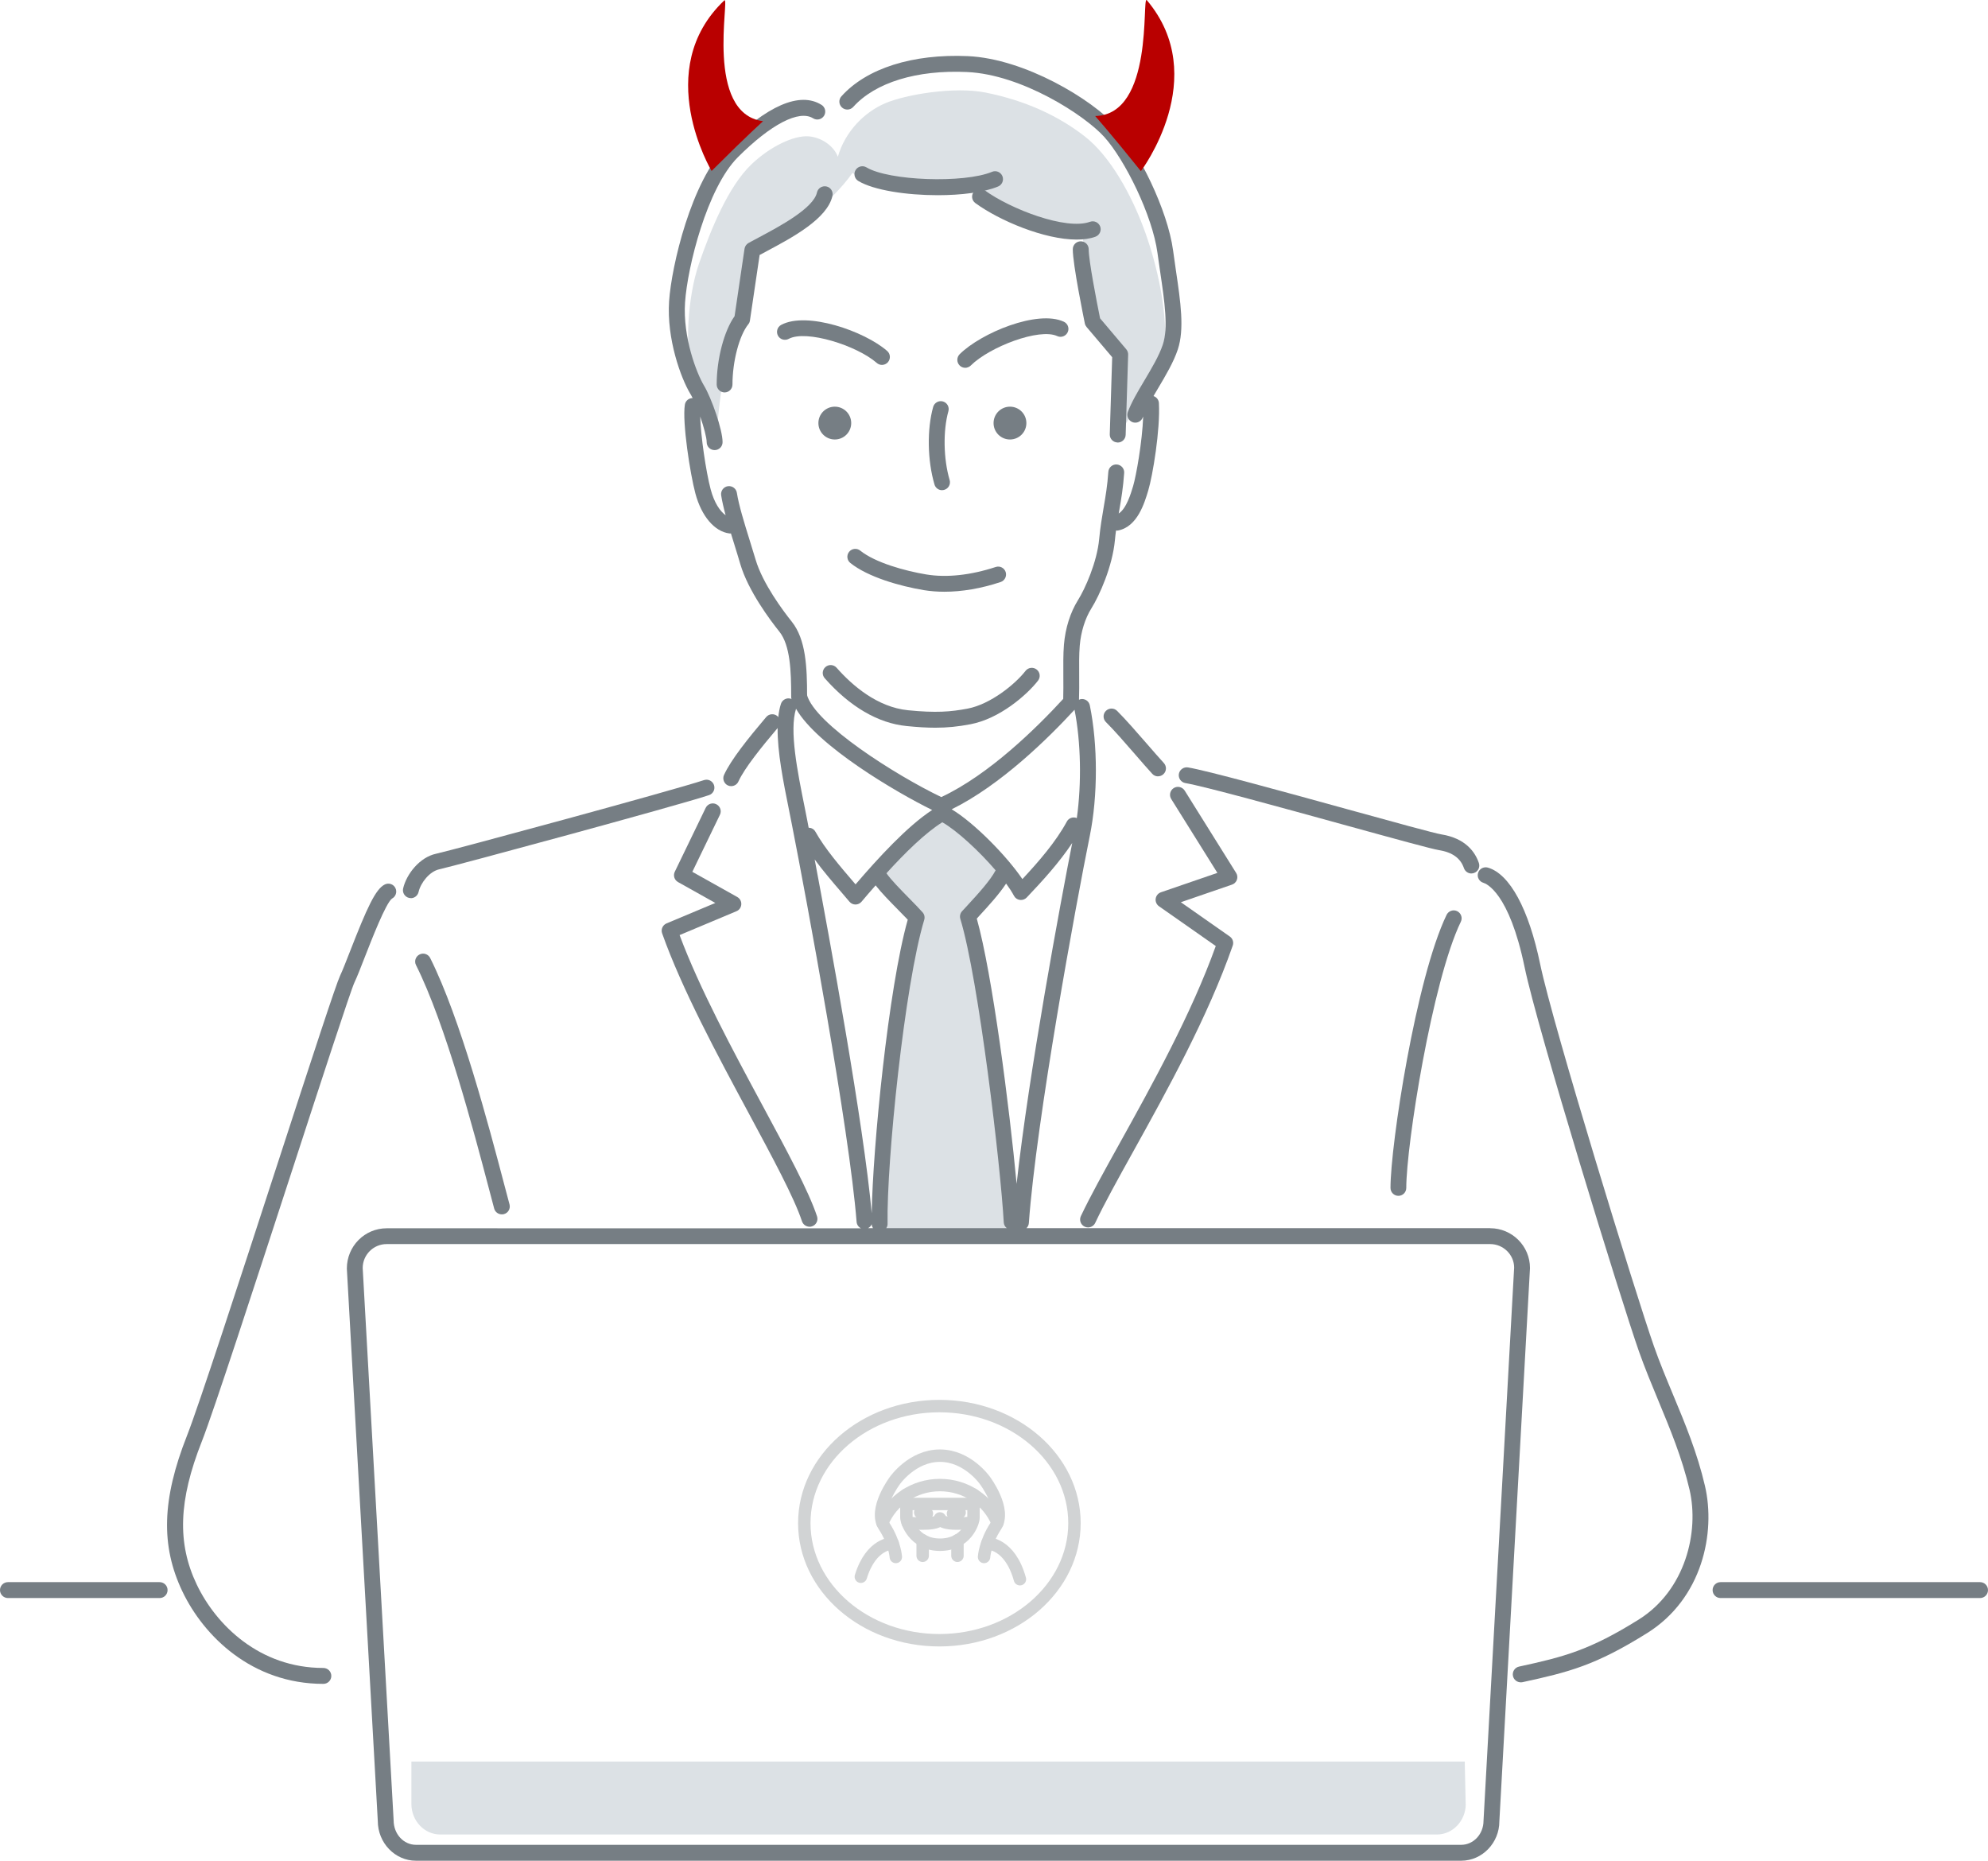 <?xml version="1.0" encoding="UTF-8"?>
<svg xmlns="http://www.w3.org/2000/svg" id="Layer_2" data-name="Layer 2" viewBox="0 0 319.94 299.41">
  <g id="Layer_1-2" data-name="Layer 1">
    <g>
      <path d="M115.32,70.39c0-2.59-2.35-7.76-3.76-10.82-1.41-3.06-.94-11.76.94-17.17,1.88-5.41,4.68-12.39,8.47-15.99,2.97-2.82,6.76-4.65,9.17-4.47,1.91.15,4,1.41,4.7,3.29,1.18-4.12,4.32-7.2,7.61-8.61,3.29-1.41,11.11-2.73,16.14-1.73,6.43,1.28,11.76,3.76,15.99,7.06,4.23,3.29,7.55,9.63,9.41,14.58,2.03,5.41,3.53,11.94,3.53,17.4,0,4.26-3.06,9.41-7.06,15.29l.24-11.99-4.7-5.88c-1.18-5.17-1.88-11.29-1.65-14.11-7.11.03-12.23-2.35-17.64-7.29-7.29.94-15.52.47-19.52-2.12-3.29,4.7-10.58,10.58-15.99,12.46-1.18,4.23-1.68,10.73-1.68,10.73-2.82,3.76-3.97,15.14-4.2,19.37Z" style="fill: #dce1e5; stroke-width: 0px;"></path>
      <path d="M151.13,131.24c-3.66,2.95-7.24,6.4-10.34,9.72,2.51,3.13,6.9,7.21,6.9,7.21-4.39,16.93-5.64,41.69-6.27,50.46h21.31c-.94-17.87-5.39-46.12-6.96-51.14,2.46-2.77,4.14-4.34,6.33-7.16-2.65-3.26-6.87-7.03-10.97-9.09Z" style="fill: #dce1e5; stroke-width: 0px;"></path>
      <path d="M235.89,290.3c0,2.69-2.09,4.9-4.64,4.9H70.85c-2.55,0-4.64-2.2-4.64-4.9v-6.83h169.52l.15,6.83Z" style="fill: #dce1e5; stroke-width: 0px;"></path>
      <path d="M116.62,63.15c-.7,0-1.28-.57-1.28-1.28,0-4.11,1.2-8.64,2.88-10.99l1.6-10.85c.06-.39.3-.74.64-.93.51-.28,1.09-.59,1.71-.92,3.27-1.74,8.75-4.66,9.31-7.21.15-.69.83-1.11,1.52-.97.69.15,1.12.83.97,1.52-.82,3.7-6.48,6.71-10.6,8.91-.39.21-.77.41-1.12.6l-1.56,10.55c-.03.22-.12.44-.27.61-1.45,1.81-2.54,5.97-2.54,9.68,0,.71-.57,1.28-1.28,1.28Z" style="fill: #767e84; stroke-width: 0px;"></path>
      <path d="M150.91,31.41c-5.04,0-10.3-.8-12.78-2.29-.6-.36-.8-1.15-.44-1.75.36-.6,1.15-.8,1.75-.44,3.61,2.17,15.7,2.6,20.21.72.65-.28,1.4.04,1.67.69.27.65-.04,1.4-.69,1.67-2.28.95-5.94,1.4-9.72,1.4Z" style="fill: #767e84; stroke-width: 0px;"></path>
      <path d="M173.26,38.55c-5.17,0-12.38-3.02-16.29-5.87-.57-.41-.7-1.21-.28-1.78.41-.57,1.21-.7,1.78-.28,4.15,3.02,13.1,6.47,16.95,5.07.67-.24,1.39.1,1.64.76.24.66-.1,1.39-.76,1.64-.88.32-1.9.46-3.03.46Z" style="fill: #767e84; stroke-width: 0px;"></path>
      <path d="M155.64,59.15c-.42.1-.88-.02-1.2-.34-.5-.5-.49-1.31,0-1.81,3.45-3.42,12.53-7.2,16.77-5.23.64.3.92,1.05.62,1.69-.3.64-1.06.92-1.69.62-2.88-1.33-10.87,1.73-13.9,4.73-.17.17-.38.28-.6.33Z" style="fill: #767e84; stroke-width: 0px;"></path>
      <path d="M151.61,78.88c-.55,0-1.06-.36-1.22-.92-1.14-3.87-1.22-8.88-.21-12.48.19-.68.9-1.07,1.57-.88.68.19,1.07.9.88,1.57-.88,3.13-.8,7.68.2,11.07.2.68-.19,1.39-.86,1.58-.12.04-.24.05-.36.05Z" style="fill: #767e84; stroke-width: 0px;"></path>
      <path d="M132.2,16.87c-3.48-2.18-8.77.11-15.28,6.63-5.66,5.66-8.86,19.29-9.24,24.99-.4,6.01,1.87,12.3,3.4,14.85.13.21.26.46.39.72-.62,0-1.15.43-1.25,1.05-.45,2.84.86,11.19,1.69,14.29.98,3.67,3.08,6.14,5.48,6.44.05,0,.11.01.16.01.03,0,.05-.01.08-.02.19.61.38,1.23.57,1.84.32,1.05.65,2.09.94,3.1,1.27,4.31,4.81,9.03,6.28,10.86,1.76,2.2,1.91,6.35,1.91,10.4,0,.71.57,1.28,1.28,1.28s1.28-.57,1.28-1.28c0-4.7-.19-9.15-2.47-12-1.37-1.71-4.68-6.12-5.82-9.99-.3-1.02-.63-2.07-.96-3.13-.86-2.76-1.74-5.61-2.05-7.6-.11-.7-.75-1.17-1.46-1.07-.7.11-1.17.76-1.07,1.46.15.95.4,2.04.72,3.21-.89-.63-1.83-1.99-2.41-4.17-.76-2.87-1.6-8.63-1.68-11.71.59,1.71,1.04,3.4,1.04,4.12s.57,1.28,1.28,1.28,1.28-.57,1.28-1.28c0-1.99-1.76-7.05-3-9.12-1.16-1.93-3.42-7.73-3.04-13.36.38-5.72,3.55-18.41,8.49-23.36,5.33-5.33,9.87-7.68,12.12-6.27.6.37,1.38.19,1.76-.41.37-.6.19-1.38-.41-1.76Z" style="fill: #767e84; stroke-width: 0px;"></path>
      <path d="M179.85,71.21s.03,0,.04,0c.69,0,1.25-.55,1.27-1.24l.4-12.9c.01-.31-.1-.62-.3-.86l-4.22-4.99c-.56-2.76-1.83-9.3-1.83-11.11,0-.71-.57-1.28-1.28-1.28s-1.28.57-1.28,1.28c0,2.48,1.75,10.98,1.94,11.94.04.21.14.4.28.57l4.12,4.86-.39,12.41c-.02.7.53,1.29,1.24,1.31Z" style="fill: #767e84; stroke-width: 0px;"></path>
      <path d="M150.52,117.1c-1.37,0-2.86-.09-4.63-.27-4.57-.45-9.12-3.11-13.16-7.69-.47-.53-.42-1.33.11-1.8.53-.47,1.33-.42,1.8.11,2.51,2.85,6.55,6.35,11.5,6.84,4.52.45,6.85.25,9.57-.26,3.74-.71,7.71-3.98,9.33-6.07.43-.56,1.23-.66,1.79-.23.56.43.66,1.23.23,1.79-1.81,2.33-6.19,6.13-10.87,7.02-2,.38-3.72.56-5.67.56Z" style="fill: #767e84; stroke-width: 0px;"></path>
      <path d="M136.99,68.08c0,1.46-1.18,2.64-2.64,2.64s-2.64-1.18-2.64-2.64,1.18-2.64,2.64-2.64,2.64,1.18,2.64,2.64Z" style="fill: #767e84; stroke-width: 0px;"></path>
      <path d="M165.18,68.08c0,1.46-1.18,2.64-2.64,2.64s-2.64-1.18-2.64-2.64,1.18-2.64,2.64-2.64,2.64,1.18,2.64,2.64Z" style="fill: #767e84; stroke-width: 0px;"></path>
      <g>
        <path d="M66.13,144.52c-.09,0-.19-.01-.29-.03-.69-.16-1.12-.84-.96-1.53.53-2.3,2.66-5.02,5.3-5.58,2.38-.51,38.03-10.16,43.12-11.85.67-.22,1.39.14,1.61.81.22.67-.14,1.39-.81,1.61-5.12,1.7-40.99,11.41-43.39,11.93-1.58.34-3.01,2.17-3.35,3.66-.14.59-.66.99-1.24.99Z" style="fill: #767e84; stroke-width: 0px;"></path>
        <path d="M52.03,270.96c-11.48,0-19.24-7.68-22.67-14.86-3.52-7.36-3.3-14.85.73-25.07,1.87-4.73,8.55-25.25,14.44-43.35,5.91-18.16,9.57-29.35,10.2-30.67.38-.79.94-2.24,1.6-3.92,2.73-7,4.11-10.05,5.61-10.77.64-.31,1.4-.04,1.7.59.3.62.05,1.37-.56,1.69-1,.75-3.27,6.6-4.37,9.41-.67,1.73-1.25,3.21-1.67,4.09-.59,1.24-5.41,16.04-10.07,30.36-5.91,18.14-12.6,38.69-14.49,43.49-3.75,9.49-3.99,16.38-.81,23.04,3.1,6.48,10.08,13.41,20.37,13.41.7,0,1.28.57,1.28,1.28s-.57,1.28-1.28,1.28Z" style="fill: #767e84; stroke-width: 0px;"></path>
        <path d="M186.37,124.93c-.35,0-.69-.14-.94-.42-.82-.9-1.76-1.98-2.73-3.1-1.65-1.9-3.36-3.87-4.72-5.22-.5-.5-.5-1.31,0-1.8s1.31-.5,1.8,0c1.42,1.42,3.16,3.42,4.84,5.35.96,1.1,1.88,2.17,2.69,3.05.47.52.44,1.33-.09,1.8-.24.22-.55.33-.86.33Z" style="fill: #767e84; stroke-width: 0px;"></path>
        <path d="M236.81,140.56c-.53,0-1.02-.33-1.21-.86-.55-1.61-1.86-2.55-4.01-2.9-1.17-.19-6.64-1.69-15.46-4.12-9.97-2.75-22.38-6.17-25.36-6.67-.69-.12-1.16-.77-1.05-1.47.12-.69.78-1.16,1.47-1.05,3.11.52,15.06,3.81,25.61,6.72,7.25,2,14.1,3.89,15.19,4.06,3.88.63,5.41,2.84,6.01,4.59.23.67-.12,1.39-.79,1.62-.14.05-.28.07-.42.07Z" style="fill: #767e84; stroke-width: 0px;"></path>
        <path d="M244.74,270.71c-.59,0-1.12-.41-1.25-1.01-.15-.69.29-1.37.98-1.52,7.19-1.56,11.32-2.61,19.26-7.57,7.48-4.68,9.78-14.07,8.17-20.93-1.2-5.13-3.14-9.78-5.01-14.29-1.07-2.58-2.18-5.25-3.14-7.97-2.83-8.05-16.35-51.91-18.39-61.8-2.49-12.04-6.21-13.44-6.62-13.56-.68-.2-1.07-.9-.87-1.58.2-.68.91-1.06,1.58-.87,3.52,1.02,6.58,6.67,8.41,15.5,2.03,9.82,15.48,53.45,18.3,61.47.93,2.66,2.03,5.29,3.09,7.84,1.92,4.6,3.9,9.36,5.14,14.69,1.75,7.51-.41,18.12-9.31,23.68-8.3,5.19-12.59,6.28-20.07,7.9-.09.02-.18.03-.27.03Z" style="fill: #767e84; stroke-width: 0px;"></path>
      </g>
      <path d="M239.82,197.63h-74.63c.22-.21.37-.5.39-.83,1.18-16.46,7.6-51.44,9.81-62.31,1.3-6.4,1.3-14.64,0-20.99-.14-.69-.81-1.14-1.51-.99-.09.02-.16.07-.23.1.04-1.24.04-2.55.03-3.83-.01-1.78-.03-3.46.09-4.88.18-2.2.86-4.39,1.87-6,1.31-2.09,3.39-6.74,3.79-10.98.05-.55.11-1.06.18-1.56.03,0,.06.02.1.02.08,0,.17,0,.25-.02,3.09-.62,4.22-4.39,4.83-6.42.72-2.4,1.95-9.75,1.72-14.08-.03-.54-.39-.97-.87-1.13.24-.41.48-.82.73-1.24,1.22-2.05,2.48-4.17,3.18-6.25,1.09-3.27.45-7.64-.3-12.7-.15-1.04-.31-2.1-.45-3.18-.88-6.6-5.57-16.02-9.18-20.03-3.92-4.35-14.67-10.88-23.86-11.3-8.87-.39-16.29,1.95-20.35,6.47-.47.52-.43,1.33.1,1.8.52.47,1.33.43,1.8-.09,3.55-3.94,10.23-6,18.34-5.62,8.79.4,18.89,6.92,22.08,10.46,3.29,3.66,7.74,12.6,8.55,18.66.15,1.09.3,2.16.46,3.21.67,4.54,1.3,8.84.4,11.53-.6,1.81-1.8,3.81-2.95,5.75-1.07,1.79-2.08,3.49-2.68,5.09-.25.66.09,1.39.75,1.64.15.06.3.08.45.08.52,0,1-.32,1.2-.83.02-.05.05-.11.07-.16-.15,4.09-1.13,9.54-1.62,11.2-.37,1.23-1.08,3.61-2.32,4.41.03-.19.06-.38.1-.56.31-1.78.62-3.63.78-5.97.05-.7-.48-1.31-1.19-1.36-.7-.05-1.31.48-1.36,1.19-.15,2.21-.44,3.91-.75,5.71-.26,1.54-.54,3.13-.72,5.07-.35,3.77-2.28,8.06-3.42,9.87-1.23,1.97-2.03,4.5-2.25,7.14-.13,1.53-.11,3.35-.1,5.11.01,1.22.01,2.46-.02,3.63-4.15,4.53-11.87,12.17-19.62,15.8-7.22-3.45-20.44-11.8-21.64-16.51-.17-.68-.87-1.1-1.55-.92-.68.17-1.09.87-.92,1.55.01.04.03.09.04.13-.04-.02-.08-.05-.13-.07-.67-.22-1.39.15-1.61.82-.21.65-.35,1.38-.43,2.15-.05-.06-.08-.13-.14-.18-.54-.45-1.34-.39-1.8.15-2.87,3.39-5.67,6.86-6.79,9.32-.29.64,0,1.4.63,1.69.17.08.35.11.53.11.48,0,.95-.28,1.16-.75.98-2.15,3.72-5.54,6.31-8.6-.05,3.84.91,8.62,1.85,13.29l.43,2.16c2.34,11.88,9.26,49.13,10.43,64.03.04.46.32.83.7,1.02H62.23c-3.54,0-6.41,2.88-6.41,6.48l4.98,88.88c0,3.54,2.76,6.41,6.14,6.41h168.22c3.39,0,6.14-2.88,6.14-6.34l4.93-89.03c0-3.54-2.88-6.41-6.41-6.41ZM163.61,190.51c-1.14-12.21-3.91-33.82-6.41-42.69l.35-.39c1.55-1.68,3.25-3.54,4.37-5.25.52.71.95,1.38,1.26,1.96.19.37.55.62.95.67.06,0,.12.01.18.01.35,0,.68-.14.93-.4,2.49-2.62,5.22-5.6,7.32-8.77-1.86,9.43-6.99,37.01-8.95,54.84ZM172.93,114.21c1.03,5.18,1.15,11.87.37,17.43-.59-.24-1.29-.03-1.6.55-1.76,3.26-4.52,6.44-7.16,9.27-2.52-3.72-7.77-9.07-11.38-11.23,7.91-3.9,15.58-11.47,19.78-16.03ZM151.66,132.32c2.31,1.31,5.91,4.62,8.57,7.73-.87,1.65-2.81,3.77-4.55,5.66l-.85.92c-.3.33-.41.8-.28,1.23,2.95,9.66,6.51,39.98,6.99,48.85.02.38.21.7.49.92h-19.4c.13-.2.22-.43.21-.69-.17-9.99,2.74-38.48,5.9-48.92.13-.43.03-.89-.27-1.22-.59-.66-1.36-1.44-2.16-2.26-1.33-1.35-2.94-2.99-3.65-4.02,2.96-3.26,6.24-6.49,9-8.21ZM130.14,133.19c-.13-.68-.21-1.07-.21-1.11l-.43-2.17c-1.17-5.8-2.49-12.37-1.39-15.86,3.42,5.98,16.12,13.45,21.91,16.29-4,2.6-8.73,7.77-12.33,11.97-.1-.12-.2-.24-.31-.36-2.17-2.53-4.63-5.4-6.16-8.13-.23-.41-.65-.62-1.08-.63ZM131.11,138.3c1.36,1.85,2.9,3.65,4.33,5.31.44.51.87,1.01,1.27,1.49.24.29.6.45.97.45h0c.38,0,.73-.17.97-.45.7-.83,1.46-1.72,2.27-2.63.89,1.15,2.24,2.53,3.56,3.87.57.58,1.12,1.14,1.61,1.65-3.13,11.07-5.64,36.84-5.8,47.24-1.28-14.25-6.74-44-9.18-56.93ZM140.29,196.99h0c0,.24.09.45.21.64h-.8c.27-.14.48-.37.59-.64ZM238.75,293c0,2.13-1.61,3.86-3.59,3.86H66.94c-1.98,0-3.59-1.73-3.59-3.93l-4.98-88.88c0-2.13,1.73-3.86,3.86-3.86h177.59c2.13,0,3.86,1.73,3.86,3.79l-4.93,89.03Z" style="fill: #767e84; stroke-width: 0px;"></path>
      <path d="M130.28,197.4c-.53,0-1.03-.34-1.21-.87-1.28-3.85-4.68-10.15-8.6-17.44-5.03-9.34-10.73-19.93-13.91-28.9-.23-.64.09-1.34.71-1.6l7.85-3.29-6-3.36c-.59-.33-.82-1.06-.52-1.67l4.97-10.27c.31-.64,1.07-.9,1.7-.59.63.31.9,1.07.59,1.7l-4.44,9.18,7.23,4.05c.43.24.68.7.65,1.19-.03.49-.33.92-.78,1.1l-9.15,3.84c3.18,8.54,8.56,18.54,13.34,27.41,3.99,7.4,7.43,13.79,8.78,17.85.22.67-.14,1.39-.81,1.61-.13.04-.27.07-.4.07Z" style="fill: #767e84; stroke-width: 0px;"></path>
      <path d="M175.1,197.51c-.18,0-.37-.04-.54-.12-.64-.3-.91-1.06-.61-1.7,1.48-3.13,3.69-7.12,6.25-11.73,5.15-9.28,11.52-20.76,15.46-31.73l-9.14-6.4c-.39-.28-.6-.75-.53-1.22.07-.48.39-.87.85-1.03l9.08-3.12-7.43-11.89c-.37-.6-.19-1.38.41-1.76.59-.37,1.38-.19,1.76.41l8.28,13.25c.21.33.25.74.12,1.1-.13.37-.42.65-.79.78l-8.23,2.83,7.88,5.52c.47.33.66.93.47,1.46-3.98,11.44-10.62,23.42-15.96,33.04-2.54,4.57-4.73,8.52-6.17,11.58-.22.46-.68.73-1.15.73Z" style="fill: #767e84; stroke-width: 0px;"></path>
      <path d="M80.76,195.41c-.56,0-1.08-.37-1.23-.94-.25-.92-.54-2.03-.87-3.29-2.43-9.22-6.95-26.38-11.71-35.88-.32-.63-.06-1.4.57-1.71.63-.32,1.4-.06,1.71.57,4.88,9.73,9.45,27.06,11.9,36.37.33,1.26.62,2.36.87,3.28.18.68-.22,1.38-.9,1.56-.11.03-.22.04-.33.04Z" style="fill: #767e84; stroke-width: 0px;"></path>
      <path d="M225.06,192.43c-.71,0-1.28-.57-1.28-1.28,0-6.91,4.1-33.73,9.03-43.94.31-.63,1.07-.9,1.7-.59.63.31.9,1.07.59,1.7-4.61,9.54-8.78,35.93-8.78,42.83,0,.71-.57,1.28-1.28,1.28Z" style="fill: #767e84; stroke-width: 0px;"></path>
      <path d="M25.69,257.15H1.28c-.7,0-1.28-.57-1.28-1.28s.57-1.28,1.28-1.28h24.41c.7,0,1.28.57,1.28,1.28s-.57,1.28-1.28,1.28Z" style="fill: #767e84; stroke-width: 0px;"></path>
      <path d="M318.66,257.15h-41.76c-.71,0-1.28-.57-1.28-1.28s.57-1.28,1.28-1.28h41.76c.71,0,1.28.57,1.28,1.28s-.57,1.28-1.28,1.28Z" style="fill: #767e84; stroke-width: 0px;"></path>
      <path d="M141.72,58.7c.42.07.87-.07,1.18-.42.46-.53.41-1.34-.12-1.8-3.65-3.2-12.94-6.42-17.06-4.2-.62.33-.85,1.11-.52,1.73.33.62,1.11.85,1.73.52,2.8-1.51,10.95,1.06,14.17,3.87.18.16.4.26.62.3Z" style="fill: #767e84; stroke-width: 0px;"></path>
      <path d="M148.66,94.96c1.06.17,2.17.26,3.32.26,2.84,0,5.91-.52,9.05-1.56.67-.22,1.03-.94.82-1.61-.22-.67-.94-1.04-1.61-.81-4.03,1.32-7.89,1.74-11.16,1.2-3.4-.56-8.22-1.89-10.64-3.84-.55-.44-1.35-.35-1.79.2-.44.55-.35,1.35.2,1.79,2.8,2.25,7.95,3.73,11.83,4.37Z" style="fill: #767e84; stroke-width: 0px;"></path>
      <path d="M114.52,27.51S104.78,11.23,116.58.05c.89-.57-3.2,18.22,6.22,19.45-.02.05-2.08,1.82-8.28,8.01Z" style="fill: #b90000; stroke-width: 0px;"></path>
      <path d="M183.61,27.54s11.45-15.12.94-27.53c-.82-.66,1.2,18.46-8.3,18.66.02.05,1.87,2.03,7.36,8.87Z" style="fill: #b90000; stroke-width: 0px;"></path>
      <g>
        <g>
          <line x1="145.87" y1="242.01" x2="156.66" y2="242.01" style="fill: none; stroke: #d1d3d4; stroke-linecap: round; stroke-linejoin: round; stroke-width: 2px;"></line>
          <line x1="148.1" y1="243.38" x2="149.17" y2="243.56" style="fill: none; stroke: #d1d3d4; stroke-linecap: round; stroke-linejoin: round; stroke-width: 2px;"></line>
          <line x1="154.44" y1="243.38" x2="153.37" y2="243.56" style="fill: none; stroke: #d1d3d4; stroke-linecap: round; stroke-linejoin: round; stroke-width: 2px;"></line>
          <path d="M146.08,245.04s4.52.51,5.12-.48c.04-.07.06-.14.07-.22,0,0-.04,1.24,5.01.69" style="fill: none; stroke: #d1d3d4; stroke-linecap: round; stroke-linejoin: round; stroke-width: 2px;"></path>
          <line x1="148.49" y1="247.87" x2="148.49" y2="250.35" style="fill: none; stroke: #d1d3d4; stroke-linecap: round; stroke-miterlimit: 10; stroke-width: 2px;"></line>
          <line x1="154.09" y1="247.87" x2="154.09" y2="250.35" style="fill: none; stroke: #d1d3d4; stroke-linecap: round; stroke-miterlimit: 10; stroke-width: 2px;"></line>
          <path d="M145.87,240.51v3.69c0,.62,1.2,4.37,5.4,4.37s5.4-3.58,5.4-4.37v-3.69" style="fill: none; stroke: #d1d3d4; stroke-linecap: round; stroke-linejoin: round; stroke-width: 2px;"></path>
          <path d="M158.37,250.54s.13-2.28,1.88-4.96-1.71-7.31-1.71-7.31c0,0-2.78-4.03-7.27-4.03-4.49,0-7.27,4.03-7.27,4.03,0,0-3.47,4.63-1.71,7.31,1.75,2.69,1.88,4.96,1.88,4.96" style="fill: none; stroke: #d1d3d4; stroke-linecap: round; stroke-miterlimit: 10; stroke-width: 2px;"></path>
          <path d="M160.53,245.04c-1.47-3.56-5.06-6.07-9.26-6.07s-7.79,2.51-9.26,6.07" style="fill: none; stroke: #d1d3d4; stroke-linecap: round; stroke-miterlimit: 10; stroke-width: 2px;"></path>
          <path d="M143.66,248.36s-3.45-.09-5.12,5.36" style="fill: none; stroke: #d1d3d4; stroke-linecap: round; stroke-linejoin: round; stroke-width: 2px;"></path>
          <path d="M158.9,248.36s3.62-.09,5.24,5.76" style="fill: none; stroke: #d1d3d4; stroke-linecap: round; stroke-linejoin: round; stroke-width: 2px;"></path>
        </g>
        <path d="M151.18,227.26c11.44,0,20.74,8,20.74,17.84s-9.31,17.84-20.74,17.84-20.74-8-20.74-17.84,9.31-17.84,20.74-17.84M151.18,225.26c-12.56,0-22.74,8.88-22.74,19.84s10.18,19.84,22.74,19.84,22.74-8.88,22.74-19.84-10.18-19.84-22.74-19.84h0Z" style="fill: #d1d3d4; stroke-width: 0px;"></path>
      </g>
    </g>
  </g>
</svg>